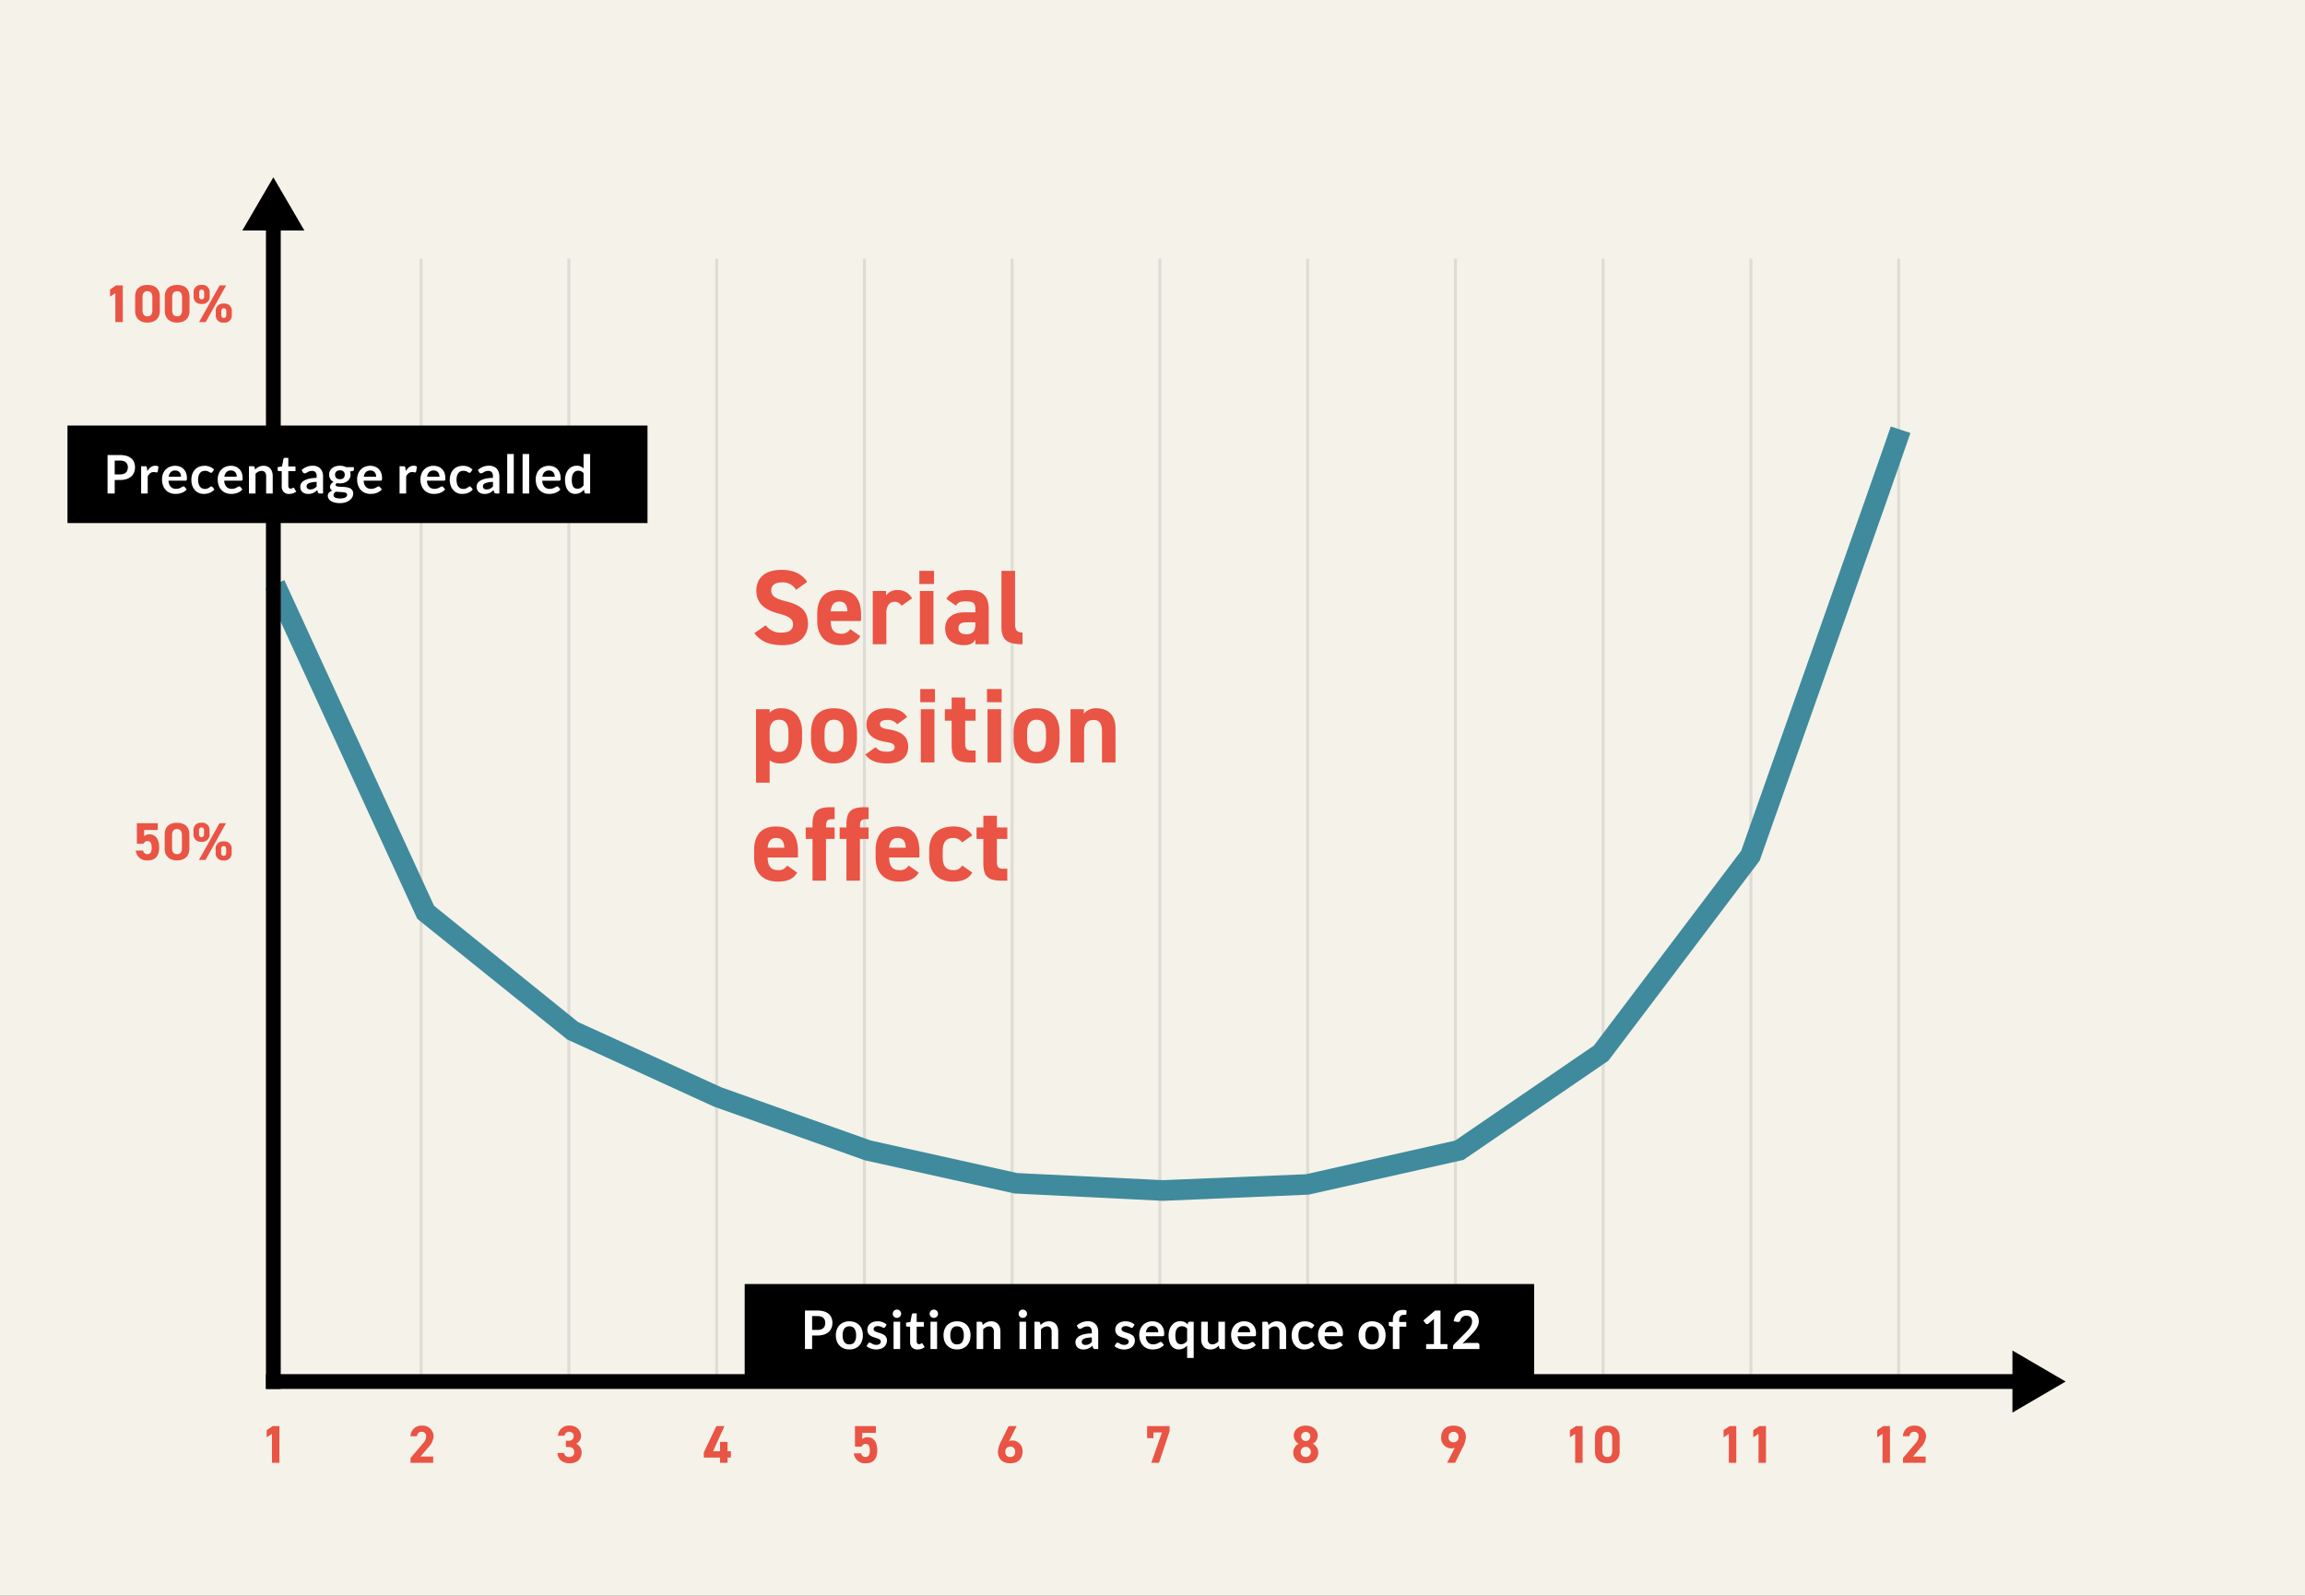 <svg xmlns="http://www.w3.org/2000/svg" xmlns:xlink="http://www.w3.org/1999/xlink" width="780" height="540" viewBox="0 0 780 540">
  <rect x="0" y="0" width="780" height="540" fill="#333333" stroke="none"/>
  <defs>
    <clipPath id="clip-Serial-position-effect">
      <rect width="780" height="540"/>
    </clipPath>
  </defs>
  <g id="Serial-position-effect" clip-path="url(#clip-Serial-position-effect)">
    <rect width="780" height="540" fill="#f4f2e9"/>
    <path id="Linie_8" data-name="Linie 8" d="M.5,380h-1V0h1Z" transform="translate(142.5 87.5)" fill="#666" opacity="0.157"/>
    <path id="Linie_9" data-name="Linie 9" d="M.5,380h-1V0h1Z" transform="translate(192.5 87.5)" fill="#666" opacity="0.157"/>
    <path id="Linie_10" data-name="Linie 10" d="M.5,380h-1V0h1Z" transform="translate(242.5 87.5)" fill="#666" opacity="0.157"/>
    <path id="Linie_11" data-name="Linie 11" d="M.5,380h-1V0h1Z" transform="translate(292.5 87.5)" fill="#666" opacity="0.157"/>
    <path id="Linie_12" data-name="Linie 12" d="M.5,380h-1V0h1Z" transform="translate(342.5 87.5)" fill="#666" opacity="0.157"/>
    <path id="Linie_13" data-name="Linie 13" d="M.5,380h-1V0h1Z" transform="translate(392.5 87.5)" fill="#666" opacity="0.157"/>
    <path id="Linie_14" data-name="Linie 14" d="M.5,380h-1V0h1Z" transform="translate(442.5 87.5)" fill="#666" opacity="0.157"/>
    <path id="Linie_15" data-name="Linie 15" d="M.5,380h-1V0h1Z" transform="translate(492.5 87.5)" fill="#666" opacity="0.157"/>
    <path id="Linie_16" data-name="Linie 16" d="M.5,380h-1V0h1Z" transform="translate(542.5 87.5)" fill="#666" opacity="0.157"/>
    <path id="Linie_17" data-name="Linie 17" d="M.5,380h-1V0h1Z" transform="translate(592.5 87.5)" fill="#666" opacity="0.157"/>
    <path id="Linie_19" data-name="Linie 19" d="M.5,380h-1V0h1Z" transform="translate(642.5 87.5)" fill="#666" opacity="0.157"/>
    <path id="Pfad_59" data-name="Pfad 59" d="M0,0H5V592H0Z" transform="translate(682 465) rotate(90)"/>
    <path id="Pfad_45" data-name="Pfad 45" d="M7284.114,3561.35l-50.169-2.476-50.592-11.217-51.159-18.183-49.613-22.706-50.763-40.84-51.352-111.7,6.36-2.924,50.665,110.205,48.745,39.35,48.588,22.132,50.462,17.949,49.591,11.019,49.265,2.395,48.383-2,50.464-11.381,46.972-32.148,49.857-65.93c3.234-9.14,47.949-135.53,50.617-143.578l6.645,2.2c-2.776,8.375-48.882,138.679-50.843,144.221l-.181.511-51.2,67.7-49.021,33.551-52.4,11.759Z" transform="translate(-6890.606 -3155)" fill="#3f8a9d"/>
    <path id="Pfad_71" data-name="Pfad 71" d="M10.5,0,21,18H0Z" transform="translate(82 60)"/>
    <path id="Pfad_60" data-name="Pfad 60" d="M10.5,0,21,18H0Z" transform="translate(699 457) rotate(90)"/>
    <path id="Pfad_61" data-name="Pfad 61" d="M0,0H267.14V33H0Z" transform="translate(252 434.5)"/>
    <path id="Pfad_153" data-name="Pfad 153" d="M3.816-4.581V0H1.395V-13.014H5.634a7.427,7.427,0,0,1,2.259.306,4.348,4.348,0,0,1,1.575.855,3.348,3.348,0,0,1,.918,1.314,4.587,4.587,0,0,1,.3,1.674,4.624,4.624,0,0,1-.315,1.732,3.6,3.6,0,0,1-.945,1.354A4.4,4.4,0,0,1,7.848-4.9a7.013,7.013,0,0,1-2.214.315Zm0-1.89H5.634A3.647,3.647,0,0,0,6.8-6.638a2.157,2.157,0,0,0,.819-.477A1.956,1.956,0,0,0,8.1-7.87a2.894,2.894,0,0,0,.162-.995A2.624,2.624,0,0,0,8.1-9.81a1.868,1.868,0,0,0-.486-.72,2.162,2.162,0,0,0-.819-.455,3.84,3.84,0,0,0-1.161-.158H3.816ZM16.434-9.378a5.06,5.06,0,0,1,1.877.333,4.046,4.046,0,0,1,1.435.945,4.183,4.183,0,0,1,.918,1.494,5.683,5.683,0,0,1,.324,1.971,5.711,5.711,0,0,1-.324,1.98,4.276,4.276,0,0,1-.918,1.5A3.988,3.988,0,0,1,18.311-.2a5.06,5.06,0,0,1-1.877.333A5.1,5.1,0,0,1,14.553-.2a4.024,4.024,0,0,1-1.444-.954,4.294,4.294,0,0,1-.927-1.5,5.64,5.64,0,0,1-.328-1.98,5.613,5.613,0,0,1,.328-1.971A4.2,4.2,0,0,1,13.108-8.1a4.083,4.083,0,0,1,1.444-.945A5.1,5.1,0,0,1,16.434-9.378Zm0,7.8a1.955,1.955,0,0,0,1.705-.774,3.881,3.881,0,0,0,.554-2.268,3.925,3.925,0,0,0-.554-2.277,1.947,1.947,0,0,0-1.705-.783,1.973,1.973,0,0,0-1.728.787,3.9,3.9,0,0,0-.558,2.273,3.86,3.86,0,0,0,.558,2.264A1.982,1.982,0,0,0,16.434-1.575Zm12.1-5.859a.593.593,0,0,1-.189.2.49.49,0,0,1-.252.059.794.794,0,0,1-.347-.09q-.184-.09-.427-.2a3.916,3.916,0,0,0-.554-.2,2.651,2.651,0,0,0-.733-.09,1.709,1.709,0,0,0-1.035.279.865.865,0,0,0-.378.729.7.7,0,0,0,.194.5,1.74,1.74,0,0,0,.513.356,5.021,5.021,0,0,0,.724.274q.405.121.828.265t.828.329a2.887,2.887,0,0,1,.725.468,2.174,2.174,0,0,1,.513.68,2.155,2.155,0,0,1,.194.954A3.065,3.065,0,0,1,28.89-1.7a2.7,2.7,0,0,1-.711.972,3.332,3.332,0,0,1-1.157.639,4.99,4.99,0,0,1-1.579.23,5.028,5.028,0,0,1-.932-.086,5.5,5.5,0,0,1-.873-.238,4.831,4.831,0,0,1-.774-.36,3.757,3.757,0,0,1-.625-.45l.513-.846a.726.726,0,0,1,.234-.234.656.656,0,0,1,.342-.081.719.719,0,0,1,.392.117q.184.117.427.252a3.821,3.821,0,0,0,.572.252,2.515,2.515,0,0,0,.833.117,2.16,2.16,0,0,0,.679-.094,1.438,1.438,0,0,0,.468-.247.929.929,0,0,0,.27-.356,1.066,1.066,0,0,0,.086-.418.747.747,0,0,0-.194-.531,1.694,1.694,0,0,0-.513-.36,4.955,4.955,0,0,0-.729-.274q-.41-.122-.837-.266a7.743,7.743,0,0,1-.837-.338,2.853,2.853,0,0,1-.729-.49,2.22,2.22,0,0,1-.513-.729,2.544,2.544,0,0,1-.193-1.044,2.66,2.66,0,0,1,.225-1.08,2.533,2.533,0,0,1,.662-.9,3.285,3.285,0,0,1,1.089-.612,4.536,4.536,0,0,1,1.507-.229,4.615,4.615,0,0,1,1.737.315,3.923,3.923,0,0,1,1.305.828Zm5.076-1.8V0H31.383V-9.234Zm.333-2.691a1.267,1.267,0,0,1-.117.54,1.484,1.484,0,0,1-.31.441,1.484,1.484,0,0,1-.455.3,1.4,1.4,0,0,1-.558.113,1.341,1.341,0,0,1-.545-.113,1.442,1.442,0,0,1-.445-.3,1.458,1.458,0,0,1-.3-.441,1.309,1.309,0,0,1-.112-.54,1.4,1.4,0,0,1,.112-.558,1.428,1.428,0,0,1,.3-.45,1.442,1.442,0,0,1,.445-.3,1.341,1.341,0,0,1,.545-.113,1.4,1.4,0,0,1,.558.113,1.484,1.484,0,0,1,.455.3,1.452,1.452,0,0,1,.31.45A1.348,1.348,0,0,1,33.939-11.925ZM39.474.144a2.429,2.429,0,0,1-1.845-.679,2.608,2.608,0,0,1-.648-1.877V-7.569h-.936a.45.45,0,0,1-.311-.117.447.447,0,0,1-.13-.351v-.882l1.485-.243.468-2.52a.445.445,0,0,1,.167-.279.528.528,0,0,1,.328-.1H39.2v2.907h2.43v1.584H39.2v5a.981.981,0,0,0,.216.675A.733.733,0,0,0,40-1.647a1.046,1.046,0,0,0,.347-.05,1.907,1.907,0,0,0,.243-.1q.1-.054.184-.1a.308.308,0,0,1,.162-.049.254.254,0,0,1,.162.049.751.751,0,0,1,.135.149l.666,1.08a3.365,3.365,0,0,1-1.116.612A4.154,4.154,0,0,1,39.474.144ZM46.1-9.234V0H43.875V-9.234Zm.333-2.691a1.267,1.267,0,0,1-.117.54,1.484,1.484,0,0,1-.311.441,1.484,1.484,0,0,1-.454.3,1.4,1.4,0,0,1-.558.113,1.341,1.341,0,0,1-.545-.113,1.442,1.442,0,0,1-.445-.3,1.458,1.458,0,0,1-.3-.441,1.309,1.309,0,0,1-.113-.54,1.4,1.4,0,0,1,.113-.558,1.428,1.428,0,0,1,.3-.45,1.442,1.442,0,0,1,.445-.3,1.341,1.341,0,0,1,.545-.113,1.4,1.4,0,0,1,.558.113,1.484,1.484,0,0,1,.454.3,1.452,1.452,0,0,1,.311.45A1.348,1.348,0,0,1,46.431-11.925Zm6.444,2.547a5.06,5.06,0,0,1,1.876.333,4.046,4.046,0,0,1,1.436.945A4.183,4.183,0,0,1,57.1-6.606a5.683,5.683,0,0,1,.324,1.971,5.711,5.711,0,0,1-.324,1.98,4.276,4.276,0,0,1-.918,1.5A3.988,3.988,0,0,1,54.751-.2a5.06,5.06,0,0,1-1.876.333A5.1,5.1,0,0,1,50.994-.2a4.024,4.024,0,0,1-1.444-.954,4.294,4.294,0,0,1-.927-1.5,5.64,5.64,0,0,1-.328-1.98,5.613,5.613,0,0,1,.328-1.971A4.2,4.2,0,0,1,49.549-8.1a4.083,4.083,0,0,1,1.444-.945A5.1,5.1,0,0,1,52.875-9.378Zm0,7.8a1.955,1.955,0,0,0,1.705-.774,3.881,3.881,0,0,0,.554-2.268,3.925,3.925,0,0,0-.554-2.277,1.947,1.947,0,0,0-1.705-.783,1.973,1.973,0,0,0-1.728.787,3.9,3.9,0,0,0-.558,2.273,3.86,3.86,0,0,0,.558,2.264A1.982,1.982,0,0,0,52.875-1.575ZM59.49,0V-9.234h1.359a.546.546,0,0,1,.567.4l.153.729a5.064,5.064,0,0,1,.59-.522,4.116,4.116,0,0,1,.657-.405,3.347,3.347,0,0,1,.743-.261,3.9,3.9,0,0,1,.864-.09,3.31,3.31,0,0,1,1.341.257,2.65,2.65,0,0,1,.977.72,3.165,3.165,0,0,1,.594,1.107,4.7,4.7,0,0,1,.2,1.418V0H65.313V-5.877a1.972,1.972,0,0,0-.391-1.31,1.451,1.451,0,0,0-1.175-.464,2.315,2.315,0,0,0-1.08.261,3.87,3.87,0,0,0-.954.711V0ZM76.212-9.234V0H73.989V-9.234Zm.333-2.691a1.267,1.267,0,0,1-.117.54,1.484,1.484,0,0,1-.31.441,1.484,1.484,0,0,1-.455.3,1.394,1.394,0,0,1-.558.113,1.341,1.341,0,0,1-.544-.113,1.442,1.442,0,0,1-.446-.3,1.458,1.458,0,0,1-.3-.441,1.309,1.309,0,0,1-.113-.54,1.394,1.394,0,0,1,.113-.558,1.428,1.428,0,0,1,.3-.45,1.442,1.442,0,0,1,.446-.3,1.341,1.341,0,0,1,.544-.113,1.394,1.394,0,0,1,.558.113,1.484,1.484,0,0,1,.455.3,1.452,1.452,0,0,1,.31.45A1.348,1.348,0,0,1,76.545-11.925ZM79.047,0V-9.234h1.359a.546.546,0,0,1,.567.4l.153.729a5.063,5.063,0,0,1,.59-.522,4.116,4.116,0,0,1,.657-.405,3.347,3.347,0,0,1,.743-.261,3.9,3.9,0,0,1,.864-.09,3.31,3.31,0,0,1,1.341.257,2.65,2.65,0,0,1,.977.72,3.165,3.165,0,0,1,.594,1.107,4.7,4.7,0,0,1,.2,1.418V0H84.87V-5.877a1.972,1.972,0,0,0-.392-1.31A1.451,1.451,0,0,0,83.3-7.65a2.315,2.315,0,0,0-1.08.261,3.87,3.87,0,0,0-.954.711V0Zm21.591,0h-1a1.076,1.076,0,0,1-.5-.094.608.608,0,0,1-.27-.383l-.2-.657a7.625,7.625,0,0,1-.688.554,4.18,4.18,0,0,1-.7.4,3.558,3.558,0,0,1-.765.243,4.6,4.6,0,0,1-.9.081,3.545,3.545,0,0,1-1.08-.158,2.328,2.328,0,0,1-.851-.473,2.146,2.146,0,0,1-.553-.783,2.778,2.778,0,0,1-.2-1.089,2.148,2.148,0,0,1,.275-1.031,2.583,2.583,0,0,1,.913-.918,5.842,5.842,0,0,1,1.7-.68,12.022,12.022,0,0,1,2.637-.306v-.54A2.037,2.037,0,0,0,98.077-7.2a1.435,1.435,0,0,0-1.139-.446,2.755,2.755,0,0,0-.9.126,3.482,3.482,0,0,0-.625.284q-.266.158-.491.284a1,1,0,0,1-.5.126.643.643,0,0,1-.387-.117.921.921,0,0,1-.261-.288l-.4-.711A5.491,5.491,0,0,1,97.218-9.4a3.713,3.713,0,0,1,1.445.266,3.071,3.071,0,0,1,1.076.738,3.158,3.158,0,0,1,.67,1.129,4.34,4.34,0,0,1,.23,1.44Zm-4.32-1.386a2.949,2.949,0,0,0,.63-.063,2.387,2.387,0,0,0,.545-.189,2.9,2.9,0,0,0,.495-.311,4.493,4.493,0,0,0,.481-.436V-3.942a12.172,12.172,0,0,0-1.624.167,4.317,4.317,0,0,0-1.049.31,1.347,1.347,0,0,0-.562.441.976.976,0,0,0-.167.549.965.965,0,0,0,.347.837A1.5,1.5,0,0,0,96.318-1.386Zm16.11-6.048a.593.593,0,0,1-.189.2.49.49,0,0,1-.252.059.794.794,0,0,1-.346-.09q-.185-.09-.427-.2a3.916,3.916,0,0,0-.554-.2,2.651,2.651,0,0,0-.733-.09,1.709,1.709,0,0,0-1.035.279.865.865,0,0,0-.378.729.7.7,0,0,0,.194.5,1.74,1.74,0,0,0,.513.356,5.021,5.021,0,0,0,.724.274q.4.121.828.265t.828.329a2.887,2.887,0,0,1,.724.468,2.174,2.174,0,0,1,.513.68,2.155,2.155,0,0,1,.194.954,3.065,3.065,0,0,1-.243,1.228,2.7,2.7,0,0,1-.711.972,3.332,3.332,0,0,1-1.157.639,4.99,4.99,0,0,1-1.579.23,5.028,5.028,0,0,1-.932-.086,5.5,5.5,0,0,1-.873-.238,4.831,4.831,0,0,1-.774-.36,3.757,3.757,0,0,1-.626-.45l.513-.846a.726.726,0,0,1,.234-.234.656.656,0,0,1,.342-.081.719.719,0,0,1,.391.117q.185.117.428.252a3.821,3.821,0,0,0,.571.252,2.515,2.515,0,0,0,.833.117,2.16,2.16,0,0,0,.679-.094,1.438,1.438,0,0,0,.468-.247.929.929,0,0,0,.27-.356,1.066,1.066,0,0,0,.086-.418.747.747,0,0,0-.194-.531,1.694,1.694,0,0,0-.513-.36,4.954,4.954,0,0,0-.729-.274q-.41-.122-.837-.266a7.743,7.743,0,0,1-.837-.338,2.853,2.853,0,0,1-.729-.49,2.22,2.22,0,0,1-.513-.729,2.544,2.544,0,0,1-.193-1.044,2.66,2.66,0,0,1,.225-1.08,2.533,2.533,0,0,1,.661-.9,3.285,3.285,0,0,1,1.089-.612,4.536,4.536,0,0,1,1.507-.229,4.615,4.615,0,0,1,1.737.315,3.923,3.923,0,0,1,1.305.828Zm6.525-1.944a4.484,4.484,0,0,1,1.606.279,3.518,3.518,0,0,1,1.265.814,3.721,3.721,0,0,1,.828,1.314,4.962,4.962,0,0,1,.3,1.777,3.217,3.217,0,0,1-.022.419.67.67,0,0,1-.081.261.328.328,0,0,1-.158.135.671.671,0,0,1-.252.041H116.73a3.18,3.18,0,0,0,.765,2.088,2.384,2.384,0,0,0,1.764.666,3.055,3.055,0,0,0,.932-.126,4.368,4.368,0,0,0,.684-.279q.292-.153.513-.279a.861.861,0,0,1,.427-.126.482.482,0,0,1,.234.054.517.517,0,0,1,.171.153l.648.81a3.7,3.7,0,0,1-.828.725,4.644,4.644,0,0,1-.958.468,5.239,5.239,0,0,1-1.017.248,7.282,7.282,0,0,1-1,.072,4.933,4.933,0,0,1-1.791-.319,4.009,4.009,0,0,1-1.44-.945,4.434,4.434,0,0,1-.963-1.548,5.991,5.991,0,0,1-.351-2.137,5.111,5.111,0,0,1,.306-1.778,4.274,4.274,0,0,1,.878-1.449,4.131,4.131,0,0,1,1.395-.976A4.6,4.6,0,0,1,118.953-9.378ZM119-7.785a2.056,2.056,0,0,0-1.521.549,2.708,2.708,0,0,0-.7,1.557h4.176a2.77,2.77,0,0,0-.117-.814,1.879,1.879,0,0,0-.36-.671,1.7,1.7,0,0,0-.612-.454A2.084,2.084,0,0,0,119-7.785Zm13.941-1.449V3.015h-2.223V-1.161a4.926,4.926,0,0,1-.59.535,3.654,3.654,0,0,1-.661.4,3.79,3.79,0,0,1-.747.261,3.678,3.678,0,0,1-.855.094,3.055,3.055,0,0,1-1.386-.315,3.088,3.088,0,0,1-1.085-.914,4.379,4.379,0,0,1-.7-1.481,7.477,7.477,0,0,1-.247-2.016,6.3,6.3,0,0,1,.279-1.908,4.642,4.642,0,0,1,.8-1.53,3.738,3.738,0,0,1,1.251-1.013,3.612,3.612,0,0,1,1.638-.364,3.75,3.75,0,0,1,.787.076,2.967,2.967,0,0,1,.657.22,2.951,2.951,0,0,1,.554.342,4.235,4.235,0,0,1,.486.45l.117-.513a.463.463,0,0,1,.2-.306.665.665,0,0,1,.369-.1Zm-4.32,7.605a2.274,2.274,0,0,0,1.179-.288,3.5,3.5,0,0,0,.918-.819v-4.14a2.188,2.188,0,0,0-.824-.648,2.429,2.429,0,0,0-.959-.189,2.154,2.154,0,0,0-.913.189,1.787,1.787,0,0,0-.693.572,2.8,2.8,0,0,0-.437.972,5.58,5.58,0,0,0-.153,1.391,6.173,6.173,0,0,0,.131,1.373,2.7,2.7,0,0,0,.373.918,1.424,1.424,0,0,0,.594.513A1.892,1.892,0,0,0,128.619-1.629ZM137.7-9.234v5.868a1.972,1.972,0,0,0,.391,1.31,1.451,1.451,0,0,0,1.174.463,2.348,2.348,0,0,0,1.08-.257,3.775,3.775,0,0,0,.954-.706V-9.234h2.223V0h-1.359a.546.546,0,0,1-.567-.405l-.153-.738a6.437,6.437,0,0,1-.594.527,3.583,3.583,0,0,1-.652.4,3.659,3.659,0,0,1-.747.261,3.736,3.736,0,0,1-.859.095,3.278,3.278,0,0,1-1.337-.257,2.677,2.677,0,0,1-.977-.725,3.172,3.172,0,0,1-.6-1.112,4.7,4.7,0,0,1-.2-1.418V-9.234Zm12.339-.144a4.484,4.484,0,0,1,1.607.279,3.518,3.518,0,0,1,1.264.814,3.721,3.721,0,0,1,.828,1.314,4.962,4.962,0,0,1,.3,1.777,3.216,3.216,0,0,1-.023.419.67.67,0,0,1-.081.261.328.328,0,0,1-.158.135.671.671,0,0,1-.252.041h-5.706a3.18,3.18,0,0,0,.765,2.088,2.384,2.384,0,0,0,1.764.666,3.055,3.055,0,0,0,.932-.126,4.368,4.368,0,0,0,.684-.279q.292-.153.513-.279a.861.861,0,0,1,.427-.126.481.481,0,0,1,.234.054.517.517,0,0,1,.171.153l.648.81a3.705,3.705,0,0,1-.828.725,4.644,4.644,0,0,1-.958.468,5.239,5.239,0,0,1-1.017.248,7.282,7.282,0,0,1-1,.072,4.933,4.933,0,0,1-1.791-.319,4.009,4.009,0,0,1-1.44-.945,4.434,4.434,0,0,1-.963-1.548,5.991,5.991,0,0,1-.351-2.137,5.112,5.112,0,0,1,.306-1.778,4.274,4.274,0,0,1,.878-1.449,4.131,4.131,0,0,1,1.395-.976A4.6,4.6,0,0,1,150.039-9.378Zm.045,1.593a2.056,2.056,0,0,0-1.521.549,2.708,2.708,0,0,0-.7,1.557h4.176a2.77,2.77,0,0,0-.117-.814,1.879,1.879,0,0,0-.36-.671,1.7,1.7,0,0,0-.612-.454A2.084,2.084,0,0,0,150.084-7.785ZM156.168,0V-9.234h1.359a.546.546,0,0,1,.567.4l.153.729a5.064,5.064,0,0,1,.59-.522,4.116,4.116,0,0,1,.657-.405,3.347,3.347,0,0,1,.742-.261,3.9,3.9,0,0,1,.864-.09,3.31,3.31,0,0,1,1.341.257,2.65,2.65,0,0,1,.977.72,3.165,3.165,0,0,1,.594,1.107,4.7,4.7,0,0,1,.2,1.418V0h-2.223V-5.877a1.972,1.972,0,0,0-.391-1.31,1.451,1.451,0,0,0-1.174-.464,2.315,2.315,0,0,0-1.08.261,3.87,3.87,0,0,0-.954.711V0Zm17.046-7.281a1.108,1.108,0,0,1-.193.2.447.447,0,0,1-.275.072.611.611,0,0,1-.333-.1q-.162-.1-.387-.234a2.894,2.894,0,0,0-.535-.234,2.461,2.461,0,0,0-.77-.1,2.347,2.347,0,0,0-1.026.211,1.945,1.945,0,0,0-.734.608,2.737,2.737,0,0,0-.436.959,5.146,5.146,0,0,0-.144,1.273,4.993,4.993,0,0,0,.158,1.314,2.809,2.809,0,0,0,.454.967,1.956,1.956,0,0,0,.72.594,2.182,2.182,0,0,0,.954.2,2.365,2.365,0,0,0,.859-.131,2.712,2.712,0,0,0,.553-.288q.225-.158.391-.288a.59.59,0,0,1,.374-.13.451.451,0,0,1,.4.207l.639.81a4.019,4.019,0,0,1-.8.725,4.329,4.329,0,0,1-.9.468,4.547,4.547,0,0,1-.958.248,6.808,6.808,0,0,1-.981.072,4.1,4.1,0,0,1-1.611-.319,3.761,3.761,0,0,1-1.318-.931,4.489,4.489,0,0,1-.891-1.5,5.79,5.79,0,0,1-.328-2.02,5.873,5.873,0,0,1,.292-1.886,4.271,4.271,0,0,1,.859-1.5,3.941,3.941,0,0,1,1.4-.994,4.837,4.837,0,0,1,1.926-.36,4.582,4.582,0,0,1,1.814.333,4.431,4.431,0,0,1,1.4.954Zm6.237-2.1a4.484,4.484,0,0,1,1.607.279,3.518,3.518,0,0,1,1.264.814,3.721,3.721,0,0,1,.828,1.314,4.962,4.962,0,0,1,.3,1.777,3.216,3.216,0,0,1-.023.419.67.67,0,0,1-.081.261.328.328,0,0,1-.158.135.671.671,0,0,1-.252.041h-5.706a3.18,3.18,0,0,0,.765,2.088,2.384,2.384,0,0,0,1.764.666,3.055,3.055,0,0,0,.932-.126,4.368,4.368,0,0,0,.684-.279q.292-.153.513-.279a.861.861,0,0,1,.427-.126.481.481,0,0,1,.234.054.517.517,0,0,1,.171.153l.648.81a3.705,3.705,0,0,1-.828.725,4.644,4.644,0,0,1-.958.468,5.239,5.239,0,0,1-1.017.248,7.282,7.282,0,0,1-1,.072,4.933,4.933,0,0,1-1.791-.319,4.009,4.009,0,0,1-1.44-.945,4.434,4.434,0,0,1-.963-1.548,5.991,5.991,0,0,1-.351-2.137,5.112,5.112,0,0,1,.306-1.778,4.274,4.274,0,0,1,.878-1.449,4.131,4.131,0,0,1,1.395-.976A4.6,4.6,0,0,1,179.451-9.378Zm.045,1.593a2.056,2.056,0,0,0-1.521.549,2.708,2.708,0,0,0-.7,1.557h4.176a2.77,2.77,0,0,0-.117-.814,1.879,1.879,0,0,0-.36-.671,1.7,1.7,0,0,0-.612-.454A2.084,2.084,0,0,0,179.5-7.785ZM193.32-9.378a5.06,5.06,0,0,1,1.876.333,4.046,4.046,0,0,1,1.436.945,4.183,4.183,0,0,1,.918,1.494,5.683,5.683,0,0,1,.324,1.971,5.711,5.711,0,0,1-.324,1.98,4.276,4.276,0,0,1-.918,1.5A3.988,3.988,0,0,1,195.2-.2a5.06,5.06,0,0,1-1.876.333A5.1,5.1,0,0,1,191.439-.2a4.024,4.024,0,0,1-1.444-.954,4.294,4.294,0,0,1-.927-1.5,5.64,5.64,0,0,1-.329-1.98,5.612,5.612,0,0,1,.329-1.971,4.2,4.2,0,0,1,.927-1.494,4.083,4.083,0,0,1,1.444-.945A5.1,5.1,0,0,1,193.32-9.378Zm0,7.8a1.955,1.955,0,0,0,1.705-.774,3.881,3.881,0,0,0,.554-2.268,3.925,3.925,0,0,0-.554-2.277,1.947,1.947,0,0,0-1.705-.783,1.973,1.973,0,0,0-1.728.787,3.9,3.9,0,0,0-.558,2.273,3.86,3.86,0,0,0,.558,2.264A1.982,1.982,0,0,0,193.32-1.575ZM200.331,0V-7.56l-.8-.126a.852.852,0,0,1-.419-.18.471.471,0,0,1-.158-.378v-.909h1.377v-.684a3.993,3.993,0,0,1,.238-1.422,2.957,2.957,0,0,1,.684-1.071,2.968,2.968,0,0,1,1.085-.675,4.166,4.166,0,0,1,1.44-.234,3.976,3.976,0,0,1,1.188.171l-.045,1.116a.323.323,0,0,1-.243.324,1.944,1.944,0,0,1-.522.063,2.666,2.666,0,0,0-.706.085,1.189,1.189,0,0,0-.527.3,1.346,1.346,0,0,0-.328.558,2.817,2.817,0,0,0-.113.859v.612h2.4v1.584h-2.331V0ZM211.6-1.665h2.637V-9.252q0-.441.027-.927l-1.872,1.566a.664.664,0,0,1-.238.135.837.837,0,0,1-.239.036.707.707,0,0,1-.328-.076.613.613,0,0,1-.221-.175l-.7-.963,3.969-3.375h1.827V-1.665h2.34V0h-7.2ZM225.36-13.158a4.888,4.888,0,0,1,1.647.266,3.7,3.7,0,0,1,1.278.752,3.4,3.4,0,0,1,.828,1.17,3.78,3.78,0,0,1,.3,1.521,4.053,4.053,0,0,1-.212,1.332,5.539,5.539,0,0,1-.567,1.17,7.877,7.877,0,0,1-.833,1.08q-.477.522-1,1.062l-2.934,3A7.108,7.108,0,0,1,224.712-2a4.925,4.925,0,0,1,.792-.067h3.339a.792.792,0,0,1,.572.2.707.707,0,0,1,.212.535V0H220.7V-.738a1.289,1.289,0,0,1,.094-.468,1.306,1.306,0,0,1,.3-.45l3.951-3.96q.5-.5.887-.963a6.5,6.5,0,0,0,.657-.909,4.151,4.151,0,0,0,.4-.913,3.37,3.37,0,0,0,.139-.977A2.312,2.312,0,0,0,227-10.2a1.613,1.613,0,0,0-.387-.6,1.624,1.624,0,0,0-.6-.364,2.342,2.342,0,0,0-.778-.122,2.075,2.075,0,0,0-1.319.4,2.122,2.122,0,0,0-.725,1.089.9.9,0,0,1-.3.491.817.817,0,0,1-.5.148,1.818,1.818,0,0,1-.3-.027l-1.17-.207a4.826,4.826,0,0,1,.522-1.642,3.938,3.938,0,0,1,.967-1.179,4.007,4.007,0,0,1,1.332-.711A5.312,5.312,0,0,1,225.36-13.158Z" transform="translate(271 456.5)" fill="#fff"/>
    <path id="Pfad_141" data-name="Pfad 141" d="M6.552-12.42H4.284L2.25-11.052v2.43l1.782-1.17V0h2.52Z" transform="translate(88 495)" fill="#e95444"/>
    <path id="Pfad_139" data-name="Pfad 139" d="M6.552-12.42H4.284L2.25-11.052v2.43l1.782-1.17V0h2.52ZM19.08-8.64c0-2.9-1.944-3.942-4.176-3.942s-4.176,1.044-4.176,3.96V-3.8c0,2.79,1.944,3.96,4.176,3.96S19.08-1.008,19.08-3.8Zm-2.52.234v4.392c0,1.332-.54,2.052-1.656,2.052-1.134,0-1.674-.72-1.674-2.052V-8.406c0-1.332.54-2.052,1.674-2.052C16.02-10.458,16.56-9.738,16.56-8.406ZM29.124-8.64c0-2.9-1.944-3.942-4.176-3.942s-4.176,1.044-4.176,3.96V-3.8c0,2.79,1.944,3.96,4.176,3.96s4.176-1.17,4.176-3.96Zm-2.52.234v4.392c0,1.332-.54,2.052-1.656,2.052-1.134,0-1.674-.72-1.674-2.052V-8.406c0-1.332.54-2.052,1.674-2.052C26.064-10.458,26.6-9.738,26.6-8.406ZM39.312-12.42,32.364,0H34.6l6.93-12.42ZM43.434-3.6a2.4,2.4,0,0,0-2.718-2.664,2.413,2.413,0,0,0-2.7,2.664v1.062a2.423,2.423,0,0,0,2.7,2.7,2.412,2.412,0,0,0,2.718-2.7ZM40.716-1.4c-.576,0-.828-.36-.828-1.134V-3.546c0-.81.288-1.134.828-1.134.576,0,.864.306.864,1.134v1.008C41.58-1.764,41.31-1.4,40.716-1.4Zm-4.77-8.514a2.409,2.409,0,0,0-2.736-2.664,2.407,2.407,0,0,0-2.682,2.664v1.062a2.418,2.418,0,0,0,2.682,2.7,2.417,2.417,0,0,0,2.736-2.7Zm-2.718,2.2c-.594,0-.828-.36-.828-1.134V-9.864c0-.81.288-1.134.828-1.134.576,0,.864.306.864,1.134v1.008C34.092-8.082,33.822-7.722,33.228-7.722Z" transform="translate(35 109)" fill="#e95444"/>
    <path id="Pfad_140" data-name="Pfad 140" d="M4.9-6.39c1.008,0,1.44.774,1.44,2.286,0,1.458-.54,2.142-1.44,2.142A1.428,1.428,0,0,1,3.42-3.2H.936A3.717,3.717,0,0,0,4.968.162C7.524.162,8.856-1.3,8.856-4.23c0-2.97-1.332-4.428-3.24-4.428A2.535,2.535,0,0,0,3.78-8.01v-2.124H8.388V-12.42H1.314v6.948H3.582A1.4,1.4,0,0,1,4.9-6.39ZM19.08-8.64c0-2.9-1.944-3.942-4.176-3.942s-4.176,1.044-4.176,3.96V-3.8c0,2.79,1.944,3.96,4.176,3.96S19.08-1.008,19.08-3.8Zm-2.52.234v4.392c0,1.332-.54,2.052-1.656,2.052-1.134,0-1.674-.72-1.674-2.052V-8.406c0-1.332.54-2.052,1.674-2.052C16.02-10.458,16.56-9.738,16.56-8.406ZM29.268-12.42,22.32,0h2.232l6.93-12.42ZM33.39-3.6a2.4,2.4,0,0,0-2.718-2.664,2.413,2.413,0,0,0-2.7,2.664v1.062a2.423,2.423,0,0,0,2.7,2.7,2.412,2.412,0,0,0,2.718-2.7ZM30.672-1.4c-.576,0-.828-.36-.828-1.134V-3.546c0-.81.288-1.134.828-1.134.576,0,.864.306.864,1.134v1.008C31.536-1.764,31.266-1.4,30.672-1.4ZM25.9-9.918a2.409,2.409,0,0,0-2.736-2.664,2.407,2.407,0,0,0-2.682,2.664v1.062a2.418,2.418,0,0,0,2.682,2.7,2.417,2.417,0,0,0,2.736-2.7Zm-2.718,2.2c-.594,0-.828-.36-.828-1.134V-9.864c0-.81.288-1.134.828-1.134.576,0,.864.306.864,1.134v1.008C24.048-8.082,23.778-7.722,23.184-7.722Z" transform="translate(45 291)" fill="#e95444"/>
    <path id="Pfad_142" data-name="Pfad 142" d="M8.586-2.124H4.3L6.858-5.13A6.176,6.176,0,0,0,8.73-8.982a3.693,3.693,0,0,0-3.924-3.6A3.674,3.674,0,0,0,.9-8.982H3.132A1.482,1.482,0,0,1,4.68-10.494,1.452,1.452,0,0,1,6.228-8.982,3.8,3.8,0,0,1,5.076-6.516L.918-1.62V0H8.586Z" transform="translate(138 495)" fill="#e95444"/>
    <path id="Pfad_143" data-name="Pfad 143" d="M3.492-5.346H4.41c1.278,0,1.908.648,1.908,1.746A1.554,1.554,0,0,1,4.7-1.962,1.643,1.643,0,0,1,2.862-3.33H.648C.738-1.314,2.232.162,4.86.162c2.556,0,3.96-1.62,3.96-3.636a3.177,3.177,0,0,0-1.872-2.97A3.039,3.039,0,0,0,8.64-9.162a3.658,3.658,0,0,0-3.924-3.42A3.656,3.656,0,0,0,.81-9.162H3.042A1.477,1.477,0,0,1,4.59-10.494a1.44,1.44,0,0,1,1.548,1.44A1.526,1.526,0,0,1,4.41-7.47H3.492Z" transform="translate(188 495)" fill="#e95444"/>
    <path id="Pfad_144" data-name="Pfad 144" d="M4.41-12.42.162-3.51v1.746H5.67V0H8.19V-1.764H9.324V-3.906H8.19V-7.074H5.67v3.168H3.294l3.87-8.514Z" transform="translate(238 495)" fill="#e95444"/>
    <path id="Pfad_145" data-name="Pfad 145" d="M4.9-6.39c1.008,0,1.44.774,1.44,2.286,0,1.458-.54,2.142-1.44,2.142A1.428,1.428,0,0,1,3.42-3.2H.936A3.717,3.717,0,0,0,4.968.162C7.524.162,8.856-1.3,8.856-4.23c0-2.97-1.332-4.428-3.24-4.428A2.535,2.535,0,0,0,3.78-8.01v-2.124H8.388V-12.42H1.314v6.948H3.582A1.4,1.4,0,0,1,4.9-6.39Z" transform="translate(288 495)" fill="#e95444"/>
    <path id="Pfad_146" data-name="Pfad 146" d="M7.02-12.42H4.32l-2.5,5.058A8.649,8.649,0,0,0,.684-3.816C.684-1.062,2.556.162,4.878.162c2.3,0,4.158-1.242,4.158-4a3.489,3.489,0,0,0-3.4-3.708,2.676,2.676,0,0,0-1.206.234ZM3.2-3.726A1.571,1.571,0,0,1,4.878-5.472,1.562,1.562,0,0,1,6.516-3.726,1.568,1.568,0,0,1,4.878-1.962,1.577,1.577,0,0,1,3.2-3.726Z" transform="translate(337 495)" fill="#e95444"/>
    <path id="Pfad_147" data-name="Pfad 147" d="M3.33-8.352v-1.926H6.192L2.592,0H5.2L8.784-10.656V-12.42h-7.6v4.068Z" transform="translate(387 495)" fill="#e95444"/>
    <path id="Pfad_148" data-name="Pfad 148" d="M.63-3.456C.63-1.134,2.556.162,4.86.162s4.23-1.3,4.23-3.618A3.278,3.278,0,0,0,7.236-6.444,3.1,3.1,0,0,0,8.91-9.18c0-2.2-1.926-3.4-4.05-3.4-2.106,0-4.05,1.206-4.05,3.4A3.1,3.1,0,0,0,2.484-6.444,3.34,3.34,0,0,0,.63-3.456ZM3.15-3.69A1.7,1.7,0,0,1,4.86-5.418,1.725,1.725,0,0,1,6.588-3.69,1.744,1.744,0,0,1,4.86-1.944,1.706,1.706,0,0,1,3.15-3.69Zm.162-5.238a1.533,1.533,0,0,1,1.548-1.53,1.544,1.544,0,0,1,1.548,1.53A1.563,1.563,0,0,1,4.86-7.362,1.552,1.552,0,0,1,3.312-8.928Z" transform="translate(437 495)" fill="#e95444"/>
    <path id="Pfad_149" data-name="Pfad 149" d="M2.7,0H5.4L7.9-5.058A8.721,8.721,0,0,0,9.054-8.6c0-2.754-1.872-3.978-4.194-3.978-2.3,0-4.176,1.242-4.176,4A3.5,3.5,0,0,0,4.1-4.878,2.775,2.775,0,0,0,5.31-5.112ZM6.534-8.694A1.58,1.58,0,0,1,4.86-6.948,1.575,1.575,0,0,1,3.2-8.694,1.581,1.581,0,0,1,4.86-10.458,1.585,1.585,0,0,1,6.534-8.694Z" transform="translate(487 495)" fill="#e95444"/>
    <path id="Pfad_150" data-name="Pfad 150" d="M6.552-12.42H4.284L2.25-11.052v2.43l1.782-1.17V0h2.52ZM19.08-8.64c0-2.9-1.944-3.942-4.176-3.942s-4.176,1.044-4.176,3.96V-3.8c0,2.79,1.944,3.96,4.176,3.96S19.08-1.008,19.08-3.8Zm-2.52.234v4.392c0,1.332-.54,2.052-1.656,2.052-1.134,0-1.674-.72-1.674-2.052V-8.406c0-1.332.54-2.052,1.674-2.052C16.02-10.458,16.56-9.738,16.56-8.406Z" transform="translate(529 495)" fill="#e95444"/>
    <path id="Pfad_151" data-name="Pfad 151" d="M6.552-12.42H4.284L2.25-11.052v2.43l1.782-1.17V0h2.52Zm10.044,0H14.328l-2.034,1.368v2.43l1.782-1.17V0H16.6Z" transform="translate(581 495)" fill="#e95444"/>
    <path id="Pfad_152" data-name="Pfad 152" d="M6.552-12.42H4.284L2.25-11.052v2.43l1.782-1.17V0h2.52ZM18.63-2.124H14.346L16.9-5.13a6.176,6.176,0,0,0,1.872-3.852,3.693,3.693,0,0,0-3.924-3.6,3.674,3.674,0,0,0-3.906,3.6h2.232a1.482,1.482,0,0,1,1.548-1.512,1.452,1.452,0,0,1,1.548,1.512A3.8,3.8,0,0,1,15.12-6.516l-4.158,4.9V0H18.63Z" transform="translate(633 495)" fill="#e95444"/>
    <path id="Pfad_70" data-name="Pfad 70" d="M0,0H5V400H0Z" transform="translate(90 70)"/>
    <path id="Pfad_67" data-name="Pfad 67" d="M0,0H196.277V33H0Z" transform="translate(22.836 144)"/>
    <path id="Pfad_154" data-name="Pfad 154" d="M3.816-4.581V0H1.395V-13.014H5.634a7.427,7.427,0,0,1,2.259.306,4.348,4.348,0,0,1,1.575.855,3.348,3.348,0,0,1,.918,1.314,4.587,4.587,0,0,1,.3,1.674,4.624,4.624,0,0,1-.315,1.732,3.6,3.6,0,0,1-.945,1.354A4.4,4.4,0,0,1,7.848-4.9a7.013,7.013,0,0,1-2.214.315Zm0-1.89H5.634A3.647,3.647,0,0,0,6.8-6.638a2.157,2.157,0,0,0,.819-.477A1.956,1.956,0,0,0,8.1-7.87a2.894,2.894,0,0,0,.162-.995A2.624,2.624,0,0,0,8.1-9.81a1.868,1.868,0,0,0-.486-.72,2.162,2.162,0,0,0-.819-.455,3.84,3.84,0,0,0-1.161-.158H3.816ZM12.762,0V-9.234h1.305a.7.7,0,0,1,.477.126.725.725,0,0,1,.18.432l.135,1.116A4.387,4.387,0,0,1,16.02-8.91,2.443,2.443,0,0,1,17.514-9.4a1.931,1.931,0,0,1,1.134.315L18.36-7.425a.344.344,0,0,1-.117.229A.4.4,0,0,1,18-7.128a1.516,1.516,0,0,1-.369-.063,2.47,2.47,0,0,0-.621-.063,1.885,1.885,0,0,0-1.188.382,2.945,2.945,0,0,0-.837,1.121V0ZM24.255-9.378a4.484,4.484,0,0,1,1.607.279,3.518,3.518,0,0,1,1.264.814,3.721,3.721,0,0,1,.828,1.314,4.962,4.962,0,0,1,.3,1.777,3.217,3.217,0,0,1-.022.419.67.67,0,0,1-.081.261.328.328,0,0,1-.157.135.671.671,0,0,1-.252.041H22.032A3.18,3.18,0,0,0,22.8-2.25a2.384,2.384,0,0,0,1.764.666,3.055,3.055,0,0,0,.932-.126,4.368,4.368,0,0,0,.684-.279q.293-.153.513-.279a.861.861,0,0,1,.428-.126.481.481,0,0,1,.234.054.517.517,0,0,1,.171.153l.648.81a3.7,3.7,0,0,1-.828.725,4.644,4.644,0,0,1-.958.468,5.239,5.239,0,0,1-1.017.248,7.282,7.282,0,0,1-1,.072,4.933,4.933,0,0,1-1.791-.319,4.009,4.009,0,0,1-1.44-.945,4.434,4.434,0,0,1-.963-1.548,5.991,5.991,0,0,1-.351-2.137,5.111,5.111,0,0,1,.306-1.778A4.274,4.274,0,0,1,21-8.042a4.131,4.131,0,0,1,1.4-.976A4.6,4.6,0,0,1,24.255-9.378ZM24.3-7.785a2.056,2.056,0,0,0-1.521.549,2.708,2.708,0,0,0-.7,1.557h4.176a2.77,2.77,0,0,0-.117-.814,1.879,1.879,0,0,0-.36-.671,1.7,1.7,0,0,0-.612-.454A2.084,2.084,0,0,0,24.3-7.785Zm12.573.5a1.108,1.108,0,0,1-.194.2.447.447,0,0,1-.275.072.611.611,0,0,1-.333-.1q-.162-.1-.387-.234a2.893,2.893,0,0,0-.535-.234,2.461,2.461,0,0,0-.77-.1,2.347,2.347,0,0,0-1.026.211,1.945,1.945,0,0,0-.734.608,2.737,2.737,0,0,0-.437.959,5.147,5.147,0,0,0-.144,1.273A4.993,4.993,0,0,0,32.2-3.321a2.809,2.809,0,0,0,.455.967,1.956,1.956,0,0,0,.72.594,2.182,2.182,0,0,0,.954.2,2.365,2.365,0,0,0,.86-.131,2.712,2.712,0,0,0,.553-.288q.225-.158.392-.288a.59.59,0,0,1,.373-.13.451.451,0,0,1,.405.207l.639.81a4.019,4.019,0,0,1-.8.725,4.33,4.33,0,0,1-.9.468,4.547,4.547,0,0,1-.958.248,6.808,6.808,0,0,1-.981.072A4.1,4.1,0,0,1,32.3-.185a3.761,3.761,0,0,1-1.318-.931,4.489,4.489,0,0,1-.891-1.5,5.79,5.79,0,0,1-.329-2.02,5.873,5.873,0,0,1,.293-1.886,4.271,4.271,0,0,1,.859-1.5,3.941,3.941,0,0,1,1.4-.994,4.837,4.837,0,0,1,1.926-.36,4.581,4.581,0,0,1,1.813.333,4.431,4.431,0,0,1,1.4.954Zm6.237-2.1a4.484,4.484,0,0,1,1.606.279,3.518,3.518,0,0,1,1.264.814,3.721,3.721,0,0,1,.828,1.314,4.962,4.962,0,0,1,.3,1.777,3.217,3.217,0,0,1-.022.419A.67.67,0,0,1,47-4.514a.328.328,0,0,1-.157.135.671.671,0,0,1-.252.041H40.887a3.18,3.18,0,0,0,.765,2.088,2.384,2.384,0,0,0,1.764.666,3.055,3.055,0,0,0,.931-.126,4.368,4.368,0,0,0,.684-.279q.292-.153.513-.279a.861.861,0,0,1,.428-.126.481.481,0,0,1,.234.054.517.517,0,0,1,.171.153l.648.81a3.7,3.7,0,0,1-.828.725,4.644,4.644,0,0,1-.958.468,5.239,5.239,0,0,1-1.017.248,7.282,7.282,0,0,1-1,.072,4.933,4.933,0,0,1-1.791-.319,4.009,4.009,0,0,1-1.44-.945,4.434,4.434,0,0,1-.963-1.548,5.991,5.991,0,0,1-.351-2.137,5.112,5.112,0,0,1,.306-1.778,4.274,4.274,0,0,1,.877-1.449,4.131,4.131,0,0,1,1.4-.976A4.6,4.6,0,0,1,43.11-9.378Zm.045,1.593a2.056,2.056,0,0,0-1.521.549,2.708,2.708,0,0,0-.7,1.557h4.176a2.77,2.77,0,0,0-.117-.814,1.879,1.879,0,0,0-.36-.671,1.7,1.7,0,0,0-.612-.454A2.084,2.084,0,0,0,43.155-7.785ZM49.239,0V-9.234H50.6a.546.546,0,0,1,.567.4l.153.729a5.064,5.064,0,0,1,.59-.522,4.116,4.116,0,0,1,.657-.405,3.347,3.347,0,0,1,.743-.261,3.9,3.9,0,0,1,.864-.09,3.31,3.31,0,0,1,1.341.257,2.65,2.65,0,0,1,.977.72,3.165,3.165,0,0,1,.594,1.107,4.7,4.7,0,0,1,.2,1.418V0H55.062V-5.877a1.972,1.972,0,0,0-.391-1.31A1.451,1.451,0,0,0,53.5-7.65a2.315,2.315,0,0,0-1.08.261,3.87,3.87,0,0,0-.954.711V0Zm13.59.144a2.429,2.429,0,0,1-1.845-.679,2.608,2.608,0,0,1-.648-1.877V-7.569H59.4a.45.45,0,0,1-.311-.117.447.447,0,0,1-.13-.351v-.882l1.485-.243.468-2.52a.445.445,0,0,1,.167-.279.528.528,0,0,1,.328-.1h1.152v2.907h2.43v1.584h-2.43v5a.981.981,0,0,0,.216.675.733.733,0,0,0,.576.243A1.046,1.046,0,0,0,63.7-1.7a1.907,1.907,0,0,0,.243-.1q.1-.054.184-.1a.308.308,0,0,1,.162-.049.254.254,0,0,1,.162.049.751.751,0,0,1,.135.149l.666,1.08a3.365,3.365,0,0,1-1.116.612A4.154,4.154,0,0,1,62.829.144ZM74.322,0h-1a1.076,1.076,0,0,1-.5-.094.608.608,0,0,1-.27-.383l-.2-.657a7.625,7.625,0,0,1-.688.554,4.18,4.18,0,0,1-.7.4,3.558,3.558,0,0,1-.765.243,4.6,4.6,0,0,1-.9.081,3.545,3.545,0,0,1-1.08-.158,2.328,2.328,0,0,1-.851-.473,2.146,2.146,0,0,1-.553-.783,2.778,2.778,0,0,1-.2-1.089A2.148,2.148,0,0,1,66.9-3.389a2.583,2.583,0,0,1,.913-.918,5.842,5.842,0,0,1,1.7-.68,12.022,12.022,0,0,1,2.637-.306v-.54A2.037,2.037,0,0,0,71.762-7.2a1.435,1.435,0,0,0-1.139-.446,2.755,2.755,0,0,0-.9.126,3.482,3.482,0,0,0-.625.284q-.266.158-.491.284a1,1,0,0,1-.5.126.643.643,0,0,1-.387-.117.921.921,0,0,1-.261-.288l-.4-.711A5.491,5.491,0,0,1,70.9-9.4a3.713,3.713,0,0,1,1.445.266,3.071,3.071,0,0,1,1.076.738,3.158,3.158,0,0,1,.67,1.129,4.34,4.34,0,0,1,.23,1.44ZM70-1.386a2.949,2.949,0,0,0,.63-.063,2.387,2.387,0,0,0,.545-.189,2.9,2.9,0,0,0,.495-.311,4.493,4.493,0,0,0,.481-.436V-3.942a12.172,12.172,0,0,0-1.624.167,4.317,4.317,0,0,0-1.049.31,1.347,1.347,0,0,0-.562.441.976.976,0,0,0-.167.549.965.965,0,0,0,.347.837A1.5,1.5,0,0,0,70-1.386ZM80.028-9.4a4.913,4.913,0,0,1,1.116.121,3.8,3.8,0,0,1,.954.356h2.655v.828a.46.46,0,0,1-.108.324.642.642,0,0,1-.369.162l-.828.153a2.861,2.861,0,0,1,.139.5,2.943,2.943,0,0,1,.049.549,2.747,2.747,0,0,1-.274,1.237,2.774,2.774,0,0,1-.756.941,3.51,3.51,0,0,1-1.143.6,4.69,4.69,0,0,1-1.435.211,5.173,5.173,0,0,1-1.017-.1q-.432.261-.432.585a.431.431,0,0,0,.257.41,2.1,2.1,0,0,0,.675.184,9.34,9.34,0,0,0,.95.067q.531.014,1.089.059a8.575,8.575,0,0,1,1.089.158,3.2,3.2,0,0,1,.949.355,1.9,1.9,0,0,1,.675.661A2.032,2.032,0,0,1,84.519.036a2.532,2.532,0,0,1-.3,1.188,3.192,3.192,0,0,1-.873,1.026,4.56,4.56,0,0,1-1.4.725,6,6,0,0,1-1.89.274,7.276,7.276,0,0,1-1.827-.2,4.265,4.265,0,0,1-1.283-.54,2.342,2.342,0,0,1-.76-.778A1.825,1.825,0,0,1,75.933.81a1.57,1.57,0,0,1,.4-1.089,2.713,2.713,0,0,1,1.1-.7,1.531,1.531,0,0,1-.549-.5,1.467,1.467,0,0,1-.207-.819,1.374,1.374,0,0,1,.072-.427,1.708,1.708,0,0,1,.22-.437,2.15,2.15,0,0,1,.374-.41,2.577,2.577,0,0,1,.531-.346,2.913,2.913,0,0,1-1.1-1.008,2.692,2.692,0,0,1-.4-1.476,2.747,2.747,0,0,1,.274-1.238A2.773,2.773,0,0,1,77.4-8.59a3.489,3.489,0,0,1,1.161-.6A4.937,4.937,0,0,1,80.028-9.4ZM82.467.414A.615.615,0,0,0,82.3-.027a1.065,1.065,0,0,0-.441-.265,3.262,3.262,0,0,0-.653-.14q-.374-.045-.792-.067l-.864-.045Q79.11-.567,78.7-.621a2.01,2.01,0,0,0-.608.491,1.008,1.008,0,0,0-.229.652.9.9,0,0,0,.122.455,1.014,1.014,0,0,0,.387.365,2.3,2.3,0,0,0,.688.238,5.323,5.323,0,0,0,1.035.085,5.278,5.278,0,0,0,1.071-.094,2.577,2.577,0,0,0,.743-.261,1.123,1.123,0,0,0,.427-.4A.968.968,0,0,0,82.467.414ZM80.028-4.842a2.086,2.086,0,0,0,.72-.112,1.413,1.413,0,0,0,.509-.311,1.279,1.279,0,0,0,.306-.477,1.747,1.747,0,0,0,.1-.612,1.447,1.447,0,0,0-.41-1.085,1.692,1.692,0,0,0-1.229-.4,1.692,1.692,0,0,0-1.229.4,1.447,1.447,0,0,0-.41,1.085,1.72,1.72,0,0,0,.1.6,1.322,1.322,0,0,0,.306.482,1.375,1.375,0,0,0,.513.315A2.1,2.1,0,0,0,80.028-4.842Zm10.26-4.536a4.484,4.484,0,0,1,1.606.279,3.518,3.518,0,0,1,1.265.814,3.721,3.721,0,0,1,.828,1.314,4.962,4.962,0,0,1,.3,1.777,3.217,3.217,0,0,1-.022.419.67.67,0,0,1-.081.261.328.328,0,0,1-.158.135.671.671,0,0,1-.252.041H88.065A3.18,3.18,0,0,0,88.83-2.25a2.384,2.384,0,0,0,1.764.666,3.055,3.055,0,0,0,.932-.126,4.368,4.368,0,0,0,.684-.279q.292-.153.513-.279a.861.861,0,0,1,.427-.126.482.482,0,0,1,.234.054.517.517,0,0,1,.171.153l.648.81a3.7,3.7,0,0,1-.828.725,4.644,4.644,0,0,1-.959.468A5.239,5.239,0,0,1,91.4.063a7.282,7.282,0,0,1-1,.072A4.933,4.933,0,0,1,88.6-.185a4.009,4.009,0,0,1-1.44-.945A4.434,4.434,0,0,1,86.2-2.678a5.991,5.991,0,0,1-.351-2.137,5.111,5.111,0,0,1,.306-1.778,4.274,4.274,0,0,1,.878-1.449,4.131,4.131,0,0,1,1.395-.976A4.6,4.6,0,0,1,90.288-9.378Zm.045,1.593a2.056,2.056,0,0,0-1.521.549,2.708,2.708,0,0,0-.7,1.557h4.176a2.77,2.77,0,0,0-.117-.814,1.879,1.879,0,0,0-.36-.671,1.7,1.7,0,0,0-.612-.454A2.084,2.084,0,0,0,90.333-7.785ZM100.215,0V-9.234h1.305a.7.7,0,0,1,.477.126.725.725,0,0,1,.18.432l.135,1.116a4.387,4.387,0,0,1,1.161-1.35,2.443,2.443,0,0,1,1.494-.495,1.931,1.931,0,0,1,1.134.315l-.288,1.665a.344.344,0,0,1-.117.229.4.4,0,0,1-.243.068,1.516,1.516,0,0,1-.369-.063,2.47,2.47,0,0,0-.621-.063,1.885,1.885,0,0,0-1.188.382,2.945,2.945,0,0,0-.837,1.121V0Zm11.493-9.378a4.484,4.484,0,0,1,1.606.279,3.518,3.518,0,0,1,1.265.814,3.721,3.721,0,0,1,.828,1.314,4.962,4.962,0,0,1,.3,1.777,3.217,3.217,0,0,1-.022.419.67.67,0,0,1-.081.261.328.328,0,0,1-.158.135.671.671,0,0,1-.252.041h-5.706a3.18,3.18,0,0,0,.765,2.088,2.384,2.384,0,0,0,1.764.666,3.055,3.055,0,0,0,.932-.126,4.368,4.368,0,0,0,.684-.279q.292-.153.513-.279a.861.861,0,0,1,.427-.126.482.482,0,0,1,.234.054.517.517,0,0,1,.171.153l.648.81a3.7,3.7,0,0,1-.828.725,4.644,4.644,0,0,1-.958.468,5.239,5.239,0,0,1-1.017.248,7.282,7.282,0,0,1-1,.072,4.933,4.933,0,0,1-1.791-.319,4.009,4.009,0,0,1-1.44-.945,4.434,4.434,0,0,1-.963-1.548,5.991,5.991,0,0,1-.351-2.137,5.111,5.111,0,0,1,.306-1.778,4.274,4.274,0,0,1,.878-1.449,4.131,4.131,0,0,1,1.395-.976A4.6,4.6,0,0,1,111.708-9.378Zm.045,1.593a2.056,2.056,0,0,0-1.521.549,2.708,2.708,0,0,0-.7,1.557h4.176a2.77,2.77,0,0,0-.117-.814,1.879,1.879,0,0,0-.36-.671,1.7,1.7,0,0,0-.612-.454A2.084,2.084,0,0,0,111.753-7.785Zm12.573.5a1.108,1.108,0,0,1-.194.2.447.447,0,0,1-.274.072.611.611,0,0,1-.333-.1q-.162-.1-.387-.234a2.893,2.893,0,0,0-.535-.234,2.461,2.461,0,0,0-.77-.1,2.347,2.347,0,0,0-1.026.211,1.945,1.945,0,0,0-.733.608,2.737,2.737,0,0,0-.437.959,5.147,5.147,0,0,0-.144,1.273,4.993,4.993,0,0,0,.158,1.314,2.809,2.809,0,0,0,.454.967,1.956,1.956,0,0,0,.72.594,2.182,2.182,0,0,0,.954.2,2.365,2.365,0,0,0,.86-.131,2.712,2.712,0,0,0,.553-.288q.225-.158.392-.288a.59.59,0,0,1,.373-.13.451.451,0,0,1,.4.207l.639.81a4.019,4.019,0,0,1-.8.725,4.33,4.33,0,0,1-.9.468,4.547,4.547,0,0,1-.959.248,6.808,6.808,0,0,1-.981.072,4.1,4.1,0,0,1-1.611-.319,3.761,3.761,0,0,1-1.319-.931,4.489,4.489,0,0,1-.891-1.5,5.79,5.79,0,0,1-.328-2.02,5.873,5.873,0,0,1,.292-1.886,4.272,4.272,0,0,1,.86-1.5,3.941,3.941,0,0,1,1.4-.994,4.837,4.837,0,0,1,1.926-.36,4.582,4.582,0,0,1,1.814.333,4.431,4.431,0,0,1,1.4.954ZM133.983,0h-1a1.076,1.076,0,0,1-.495-.094.608.608,0,0,1-.27-.383l-.2-.657a7.625,7.625,0,0,1-.688.554,4.18,4.18,0,0,1-.7.4,3.558,3.558,0,0,1-.765.243,4.6,4.6,0,0,1-.9.081,3.546,3.546,0,0,1-1.08-.158,2.328,2.328,0,0,1-.851-.473,2.146,2.146,0,0,1-.553-.783,2.778,2.778,0,0,1-.2-1.089,2.148,2.148,0,0,1,.275-1.031,2.583,2.583,0,0,1,.913-.918,5.842,5.842,0,0,1,1.7-.68,12.022,12.022,0,0,1,2.637-.306v-.54a2.037,2.037,0,0,0-.391-1.372,1.435,1.435,0,0,0-1.139-.446,2.755,2.755,0,0,0-.9.126,3.482,3.482,0,0,0-.626.284q-.266.158-.49.284a1,1,0,0,1-.5.126.643.643,0,0,1-.387-.117.921.921,0,0,1-.261-.288l-.4-.711A5.491,5.491,0,0,1,130.563-9.4a3.713,3.713,0,0,1,1.444.266,3.07,3.07,0,0,1,1.076.738,3.158,3.158,0,0,1,.671,1.129,4.34,4.34,0,0,1,.23,1.44Zm-4.32-1.386a2.949,2.949,0,0,0,.63-.063,2.387,2.387,0,0,0,.544-.189,2.9,2.9,0,0,0,.5-.311,4.5,4.5,0,0,0,.481-.436V-3.942a12.172,12.172,0,0,0-1.624.167,4.318,4.318,0,0,0-1.049.31,1.347,1.347,0,0,0-.562.441.976.976,0,0,0-.166.549.965.965,0,0,0,.346.837A1.5,1.5,0,0,0,129.663-1.386Zm9.2-11.988V0h-2.223V-13.374Zm5.2,0V0H141.84V-13.374Zm6.651,4a4.484,4.484,0,0,1,1.607.279,3.518,3.518,0,0,1,1.264.814,3.721,3.721,0,0,1,.828,1.314,4.962,4.962,0,0,1,.3,1.777,3.216,3.216,0,0,1-.023.419.67.67,0,0,1-.081.261.328.328,0,0,1-.158.135.671.671,0,0,1-.252.041h-5.706a3.18,3.18,0,0,0,.765,2.088,2.384,2.384,0,0,0,1.764.666,3.055,3.055,0,0,0,.932-.126,4.368,4.368,0,0,0,.684-.279q.292-.153.513-.279a.861.861,0,0,1,.427-.126.481.481,0,0,1,.234.054.517.517,0,0,1,.171.153l.648.81a3.705,3.705,0,0,1-.828.725,4.644,4.644,0,0,1-.958.468,5.239,5.239,0,0,1-1.017.248,7.282,7.282,0,0,1-1,.072,4.933,4.933,0,0,1-1.791-.319,4.009,4.009,0,0,1-1.44-.945,4.434,4.434,0,0,1-.963-1.548,5.991,5.991,0,0,1-.351-2.137,5.112,5.112,0,0,1,.306-1.778,4.274,4.274,0,0,1,.878-1.449,4.131,4.131,0,0,1,1.395-.976A4.6,4.6,0,0,1,150.714-9.378Zm.045,1.593a2.056,2.056,0,0,0-1.521.549,2.708,2.708,0,0,0-.7,1.557h4.176a2.77,2.77,0,0,0-.117-.814,1.879,1.879,0,0,0-.36-.671,1.7,1.7,0,0,0-.612-.454A2.084,2.084,0,0,0,150.759-7.785ZM163.341,0a.546.546,0,0,1-.567-.405l-.18-.891a5.519,5.519,0,0,1-.6.585,3.813,3.813,0,0,1-.68.45,3.541,3.541,0,0,1-.783.292,3.761,3.761,0,0,1-.9.1,3.055,3.055,0,0,1-1.386-.315,3.088,3.088,0,0,1-1.084-.914,4.379,4.379,0,0,1-.7-1.481A7.477,7.477,0,0,1,156.2-4.59a6.3,6.3,0,0,1,.279-1.908,4.642,4.642,0,0,1,.8-1.53,3.738,3.738,0,0,1,1.251-1.013,3.612,3.612,0,0,1,1.638-.364,3.2,3.2,0,0,1,1.323.247,3.466,3.466,0,0,1,.981.661v-4.878H164.7V0ZM160.38-1.629a2.274,2.274,0,0,0,1.179-.288,3.5,3.5,0,0,0,.918-.819v-4.14a2.188,2.188,0,0,0-.824-.648,2.429,2.429,0,0,0-.959-.189,2.154,2.154,0,0,0-.913.189,1.787,1.787,0,0,0-.693.572,2.8,2.8,0,0,0-.437.972A5.579,5.579,0,0,0,158.5-4.59a6.172,6.172,0,0,0,.131,1.373A2.7,2.7,0,0,0,159-2.3a1.424,1.424,0,0,0,.594.513A1.892,1.892,0,0,0,160.38-1.629Z" transform="translate(35 167)" fill="#fff"/>
    <path id="Pfad_138" data-name="Pfad 138" d="M19.152-21.1c-1.764-2.736-4.752-4.068-8.712-4.068-5.9,0-8.5,3.06-8.5,6.984,0,4.1,2.448,6.444,7.344,7.74C13.32-9.4,14.364-8.424,14.364-6.7c0,1.512-.972,2.772-3.852,2.772a6.205,6.205,0,0,1-5.4-2.484L1.26-3.744C3.456-.864,6.48.324,10.836.324c5.832,0,8.568-3.168,8.568-7.236,0-4.392-2.34-6.336-7.524-7.632-3.312-.828-4.9-1.692-4.9-3.636,0-1.692,1.224-2.736,3.492-2.736a5.059,5.059,0,0,1,4.9,2.52ZM33.7-5.112a3.211,3.211,0,0,1-3.2,1.548c-2.556,0-3.348-1.8-3.384-4.284h10.26V-9.9c0-5.472-2.34-8.424-7.416-8.424-4.68,0-7.416,2.628-7.416,8.064v2.448c0,4.644,2.592,8.136,7.992,8.136,3.24,0,5.328-.864,6.588-3.06Zm-3.708-9.324c1.728,0,2.664.972,2.772,3.312H27.108C27.288-13.176,28.152-14.436,29.988-14.436Zm24.624-1.08a5.264,5.264,0,0,0-4.86-2.808,4.46,4.46,0,0,0-3.924,1.836V-18h-4.5V0h4.608V-10.584c0-2.52,1.152-3.78,2.88-3.78A2.657,2.657,0,0,1,51.084-13ZM57.276,0h4.608V-18H57.276ZM57.1-20.376h4.968V-24.84H57.1ZM65.844-5.328c0,3.672,2.592,5.652,6.336,5.652,2.088,0,3.168-.684,3.888-1.908V0h4.5V-11.808c0-5.148-2.628-6.516-7.272-6.516-3.708,0-5.724.792-7.056,2.988l3.24,2.268c.756-1.188,1.62-1.44,3.384-1.44,2.592,0,3.2.648,3.2,2.664V-10.8H72.5C68.724-10.8,65.844-9.144,65.844-5.328Zm10.224-1.4c0,2.448-1.008,3.348-3.1,3.348-1.584,0-2.628-.648-2.628-2.016,0-1.4.828-2.016,2.7-2.016h3.024Zm8.82.972c0,4.5,2.268,5.76,7.128,5.76V-3.96c-1.944,0-2.52-.9-2.52-2.844V-24.84H84.888ZM17.424,29.74c0-5.148-2.808-8.064-6.984-8.064a5.047,5.047,0,0,0-4,1.512V22H1.836V46.84H6.444V39.28a6.068,6.068,0,0,0,3.96,1.044c4.644,0,7.02-3.456,7.02-8.136Zm-7.776,6.7c-2.592,0-3.2-1.944-3.2-4.536V29.632c0-2.628,1.008-4.068,3.2-4.068,2.268,0,3.168,1.584,3.168,4.464V31.9C12.816,34.492,12.132,36.436,9.648,36.436ZM36,29.884c0-5.4-2.772-8.208-7.776-8.208-4.932,0-7.776,2.808-7.776,8.208v2.16c0,5.04,2.556,8.28,7.776,8.28,5.436,0,7.776-3.348,7.776-8.28Zm-7.776,6.552c-2.556,0-3.2-1.944-3.2-4.536V30.028c0-2.88.936-4.464,3.2-4.464s3.2,1.584,3.2,4.464V31.9C31.428,34.492,30.744,36.436,28.224,36.436ZM52.956,24.664c-1.4-2.3-3.852-2.988-6.8-2.988-4.5,0-6.948,2.124-6.948,5.544,0,3.636,2.736,5.22,6.48,5.832,2.268.36,3.06.72,3.06,1.836,0,.936-.972,1.476-2.556,1.476-2.232,0-3.132-.576-3.852-1.548l-3.528,2.52c1.548,2.088,3.78,2.988,7.452,2.988,4.644,0,7.056-2.124,7.056-5.58,0-3.564-2.232-5.256-6.66-5.94-1.908-.288-2.88-.684-2.88-1.764,0-1.044,1.08-1.4,2.268-1.4a3.9,3.9,0,0,1,3.528,1.44ZM57.6,40h4.608V22H57.6Zm-.18-20.376h4.968V15.16H57.42Zm8.316,6.264h2.3v8.244C68.04,38.776,69.84,40,74.2,40H76.14V35.968H74.664c-1.692,0-2.052-.756-2.052-2.556V25.888H76.14V22H72.612V18.04H68.04V22h-2.3ZM80.172,40H84.78V22H80.172Zm-.18-20.376H84.96V15.16H79.992Zm24.552,10.26c0-5.4-2.772-8.208-7.776-8.208-4.932,0-7.776,2.808-7.776,8.208v2.16c0,5.04,2.556,8.28,7.776,8.28,5.436,0,7.776-3.348,7.776-8.28Zm-7.776,6.552c-2.556,0-3.2-1.944-3.2-4.536V30.028c0-2.88.936-4.464,3.2-4.464s3.2,1.584,3.2,4.464V31.9C99.972,34.492,99.288,36.436,96.768,36.436ZM108.252,40h4.608V29.416c0-2.376,1.044-3.78,3.168-3.78,1.872,0,2.88,1.008,2.88,3.816V40h4.572V28.732c0-5.328-2.952-7.056-6.588-7.056a5.182,5.182,0,0,0-4.14,1.836V22h-4.5Zm-95.9,34.888a3.211,3.211,0,0,1-3.2,1.548c-2.556,0-3.348-1.8-3.384-4.284H16.02V70.1c0-5.472-2.34-8.424-7.416-8.424-4.68,0-7.416,2.628-7.416,8.064v2.448c0,4.644,2.592,8.136,7.992,8.136,3.24,0,5.328-.864,6.588-3.06ZM8.64,65.564c1.728,0,2.664.972,2.772,3.312H5.76C5.94,66.824,6.8,65.564,8.64,65.564ZM18.648,62v3.888h2.3V80h4.572V65.888H28.44V62H25.524v-.252c0-1.8.36-2.556,2.052-2.556h.864V55.16H27.108c-4.356,0-6.156,1.224-6.156,5.868V62Zm11.484,0v3.888h2.3V80h4.572V65.888h2.916V62H37.008v-.252c0-1.8.36-2.556,2.052-2.556h.864V55.16H38.592c-4.356,0-6.156,1.224-6.156,5.868V62ZM53.46,74.888a3.211,3.211,0,0,1-3.2,1.548c-2.556,0-3.348-1.8-3.384-4.284h10.26V70.1c0-5.472-2.34-8.424-7.416-8.424-4.68,0-7.416,2.628-7.416,8.064v2.448c0,4.644,2.592,8.136,7.992,8.136,3.24,0,5.328-.864,6.588-3.06Zm-3.708-9.324c1.728,0,2.664.972,2.772,3.312H46.872C47.052,66.824,47.916,65.564,49.752,65.564ZM71.6,74.888a3.165,3.165,0,0,1-2.988,1.548c-2.916,0-3.6-1.944-3.6-4.536V70.028c0-2.88,1.008-4.464,3.6-4.464a3.4,3.4,0,0,1,2.952,1.512l3.456-2.412c-1.26-1.98-3.528-2.988-6.3-2.988-5.364,0-8.28,2.808-8.28,8.064v2.448c0,4.9,2.88,8.136,8.028,8.136,3.24,0,5.292-.936,6.552-3.06Zm4.86-9h2.3v8.244c0,4.644,1.8,5.868,6.156,5.868h1.944V75.968H85.392c-1.692,0-2.052-.756-2.052-2.556V65.888h3.528V62H83.34V58.04H78.768V62h-2.3Z" transform="translate(254 218)" fill="#e95444"/>
  </g>
</svg>
